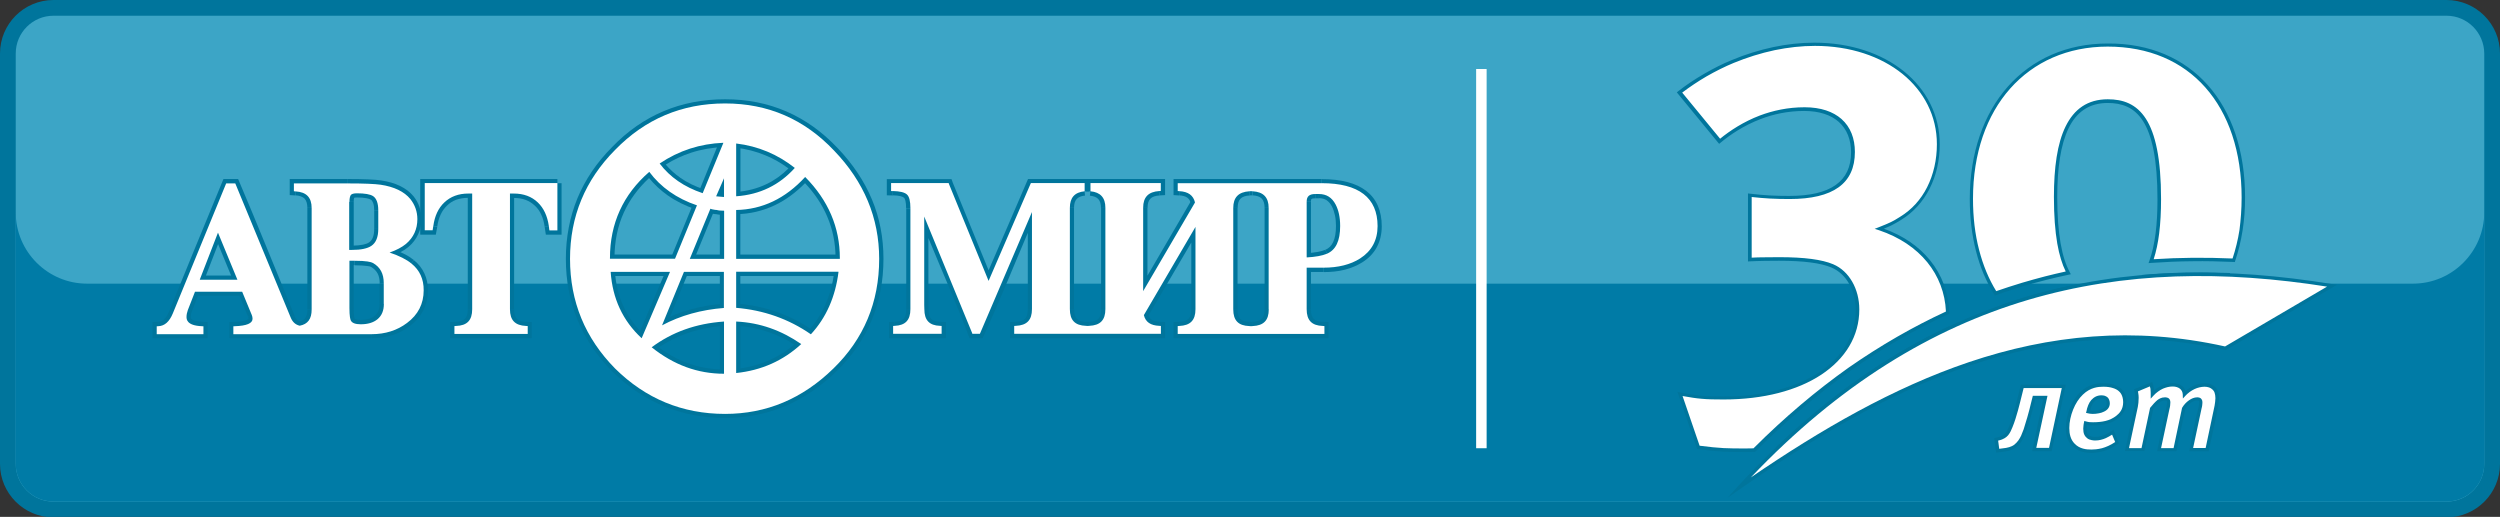 <?xml version="1.0" encoding="utf-8"?>
<!-- Generator: Adobe Illustrator 24.0.2, SVG Export Plug-In . SVG Version: 6.00 Build 0)  -->
<svg version="1.1" id="Слой_1" xmlns="http://www.w3.org/2000/svg" xmlns:xlink="http://www.w3.org/1999/xlink" x="0px" y="0px"
	 viewBox="0 0 209.77 43.37" style="enable-background:new 0 0 209.77 43.37;" xml:space="preserve">
<rect x="0" y="0" width="209.77" height="43.37" fill="#333333" stroke="none"/>
<style type="text/css">
	.st0{fill-rule:evenodd;clip-rule:evenodd;fill:#00759C;}
	.st1{fill-rule:evenodd;clip-rule:evenodd;fill:#3CA5C6;}
	.st2{fill-rule:evenodd;clip-rule:evenodd;fill:#007BA6;}
	.st3{fill-rule:evenodd;clip-rule:evenodd;fill:#FFFFFF;}
</style>
<g>
	<path class="st0" d="M205.28,0H4.49C2.01,0,0,2.01,0,4.49v34.43c0,2.48,2.01,4.49,4.49,4.49h200.79c2.48,0,4.49-2.01,4.49-4.49
		V4.49C209.77,2.01,207.75,0,205.28,0z"/>
	<path class="st1" d="M205.28,1.32H4.49c-1.75,0-3.17,1.42-3.17,3.17v34.43c0,1.75,1.42,3.17,3.17,3.17h200.79
		c1.75,0,3.17-1.42,3.17-3.17V4.49C208.44,2.74,207.03,1.32,205.28,1.32z"/>
	<path class="st2" d="M202.47,23.8l-73.93,0h-22.38H83.78l-76.48,0c-3.29,0-5.98-2.68-5.98-5.98l0,21.09c0,1.75,1.42,3.17,3.17,3.17
		l200.79,0c1.75,0,3.17-1.42,3.17-3.17V17.82C208.44,21.12,205.76,23.8,202.47,23.8z"/>
	<polygon class="st0" points="110.9,15.73 99.17,15.73 99.17,16.04 98.96,16.04 98.93,16.4 98.47,16.37 98.47,15.02 110.9,15.02 	
		"/>
	<path class="st0" d="M98.98,15.69c0.44,0.02,0.8,0.13,1.07,0.33c0.29,0.21,0.48,0.51,0.56,0.89l-0.69,0.16
		c-0.05-0.21-0.14-0.37-0.29-0.48c-0.16-0.12-0.39-0.18-0.69-0.2L98.98,15.69z"/>
	<polygon class="st0" points="100.57,17.17 95.57,25.75 95.57,17.44 96.28,17.44 96.28,23.13 99.96,16.82 	"/>
	<path class="st0" d="M95.57,17.44c0-0.54,0.14-0.96,0.44-1.26c0.29-0.3,0.7-0.46,1.25-0.49l0.04,0.71
		c-0.36,0.02-0.62,0.11-0.78,0.28c-0.16,0.16-0.23,0.42-0.23,0.77H95.57z"/>
	<polygon class="st0" points="97.43,16.39 97.3,16.4 97.27,16.04 97.05,16.04 97.05,15.73 91.85,15.73 91.85,16.06 91.14,16.06 
		91.14,15.02 97.76,15.02 97.76,16.37 	"/>
	<path class="st0" d="M91.53,15.71c0.51,0.05,0.89,0.22,1.16,0.52c0.27,0.3,0.4,0.7,0.4,1.22h-0.71c0-0.33-0.07-0.58-0.22-0.74
		c-0.14-0.16-0.38-0.26-0.71-0.29L91.53,15.71z"/>
	<rect x="92.39" y="17.44" class="st0" width="0.71" height="8.51"/>
	<path class="st0" d="M93.1,25.96c0,0.55-0.14,0.98-0.43,1.28c-0.29,0.3-0.71,0.45-1.26,0.47L91.39,27c0.36-0.01,0.62-0.1,0.78-0.26
		c0.15-0.16,0.23-0.42,0.23-0.79H93.1z"/>
	<path class="st0" d="M91.41,27.71c-0.11,0-0.19,0-0.31,0L91.13,27l0.13,0.01L91.38,27L91.41,27.71z"/>
	<path class="st0" d="M91.11,27.71c-0.56-0.02-0.97-0.17-1.26-0.47c-0.29-0.3-0.43-0.72-0.43-1.28h0.71c0,0.37,0.07,0.63,0.23,0.79
		c0.16,0.16,0.41,0.25,0.78,0.26L91.11,27.71z"/>
	<rect x="89.41" y="17.44" class="st0" width="0.71" height="8.51"/>
	<path class="st0" d="M89.41,17.44c0-0.51,0.13-0.92,0.4-1.21c0.27-0.3,0.65-0.47,1.16-0.52l0.07,0.7c-0.32,0.03-0.56,0.13-0.7,0.29
		c-0.15,0.16-0.22,0.41-0.22,0.74H89.41z"/>
	<path class="st0" d="M90.65,16.06v-0.33h-3.92l-3.79,8.77l-3.58-8.77h-4.24v0.31h-0.21L74.9,16.4l-0.49-0.01v-1.36h5.43l0.11,0.31
		l3,7.34c1.1-2.55,2.22-5.1,3.31-7.66h5.1v1.04H90.65z"/>
	<path class="st0" d="M74.91,15.69c0.32,0.01,0.6,0.04,0.82,0.09c0.26,0.06,0.46,0.16,0.6,0.29c0.15,0.14,0.26,0.34,0.32,0.59
		c0.06,0.22,0.09,0.49,0.09,0.81h-0.71c0-0.26-0.02-0.47-0.06-0.63c-0.03-0.12-0.07-0.21-0.12-0.25c-0.05-0.05-0.15-0.09-0.29-0.13
		c-0.17-0.04-0.4-0.07-0.67-0.07L74.91,15.69z"/>
	<rect x="76.04" y="17.48" class="st0" width="0.71" height="8.48"/>
	<path class="st0" d="M76.75,25.96c0,0.55-0.14,0.97-0.42,1.27c-0.28,0.3-0.69,0.46-1.24,0.48L75.07,27c0.35-0.01,0.6-0.1,0.75-0.25
		c0.15-0.16,0.22-0.42,0.22-0.79H76.75z"/>
	<polygon class="st0" points="74.93,27.01 75.06,27 75.08,27.36 75.3,27.36 75.3,27.67 78.66,27.67 78.66,27.36 78.87,27.36 
		78.89,27 79.37,27.02 79.37,28.38 74.59,28.38 74.59,27.02 	"/>
	<path class="st0" d="M78.86,27.71c-0.54-0.02-0.95-0.17-1.24-0.48c-0.28-0.3-0.42-0.72-0.42-1.27h0.71c0,0.37,0.07,0.63,0.22,0.79
		c0.15,0.16,0.4,0.24,0.75,0.25L78.86,27.71z"/>
	<path class="st0" d="M77.21,25.96c-0.06-2.58-0.01-5.2-0.01-7.78l0.68-0.13l3.96,9.62h0.16l4.27-10l0.68,0.14v8.15h-0.71v-6.42
		c-1.25,2.93-2.46,5.96-3.79,8.84h-1.1c-1.04-2.79-2.31-5.63-3.45-8.4v5.62l0.01,0.36L77.21,25.96z"/>
	<path class="st0" d="M86.94,25.96c0,0.55-0.14,0.98-0.43,1.28c-0.29,0.3-0.71,0.45-1.26,0.47L85.23,27
		c0.36-0.01,0.62-0.1,0.78-0.26c0.15-0.16,0.23-0.42,0.23-0.79H86.94z"/>
	<polygon class="st0" points="85.09,27.01 85.23,27 85.24,27.36 85.45,27.36 85.45,27.67 97.05,27.67 97.05,27.36 97.27,27.36 
		97.29,27 97.76,27.02 97.76,28.38 84.75,28.38 84.75,27.02 	"/>
	<path class="st0" d="M97.26,27.71c-0.43-0.02-0.78-0.12-1.05-0.31c-0.29-0.2-0.48-0.49-0.57-0.87l0.69-0.17
		c0.05,0.2,0.15,0.36,0.29,0.46c0.16,0.11,0.38,0.17,0.68,0.18L97.26,27.71z"/>
	<polygon class="st0" points="95.67,26.27 100.66,17.74 100.66,25.96 99.96,25.96 99.96,20.35 96.28,26.63 	"/>
	<path class="st0" d="M100.66,25.96c0,0.56-0.14,0.98-0.43,1.28c-0.29,0.3-0.71,0.45-1.26,0.47L98.95,27
		c0.36-0.01,0.62-0.1,0.78-0.26c0.15-0.16,0.23-0.42,0.23-0.79H100.66z"/>
	<polygon class="st0" points="98.81,27.01 98.95,27 98.96,27.36 99.17,27.36 99.17,27.67 110.77,27.67 110.77,27.36 110.99,27.36 
		111,27 111.48,27.02 111.48,28.38 98.47,28.38 98.47,27.02 	"/>
	<path class="st0" d="M110.98,27.71c-0.56-0.02-0.97-0.17-1.26-0.47c-0.29-0.3-0.43-0.72-0.43-1.28H110c0,0.37,0.07,0.63,0.23,0.79
		c0.15,0.16,0.41,0.24,0.78,0.26L110.98,27.71z"/>
	<polygon class="st0" points="109.29,25.96 109.29,22.12 111.06,22.12 111.06,22.82 110,22.82 110,25.96 	"/>
	<path class="st0" d="M111.06,22.12c0.59,0,1.12-0.06,1.61-0.18c0.48-0.12,0.9-0.3,1.26-0.53c0.44-0.28,0.76-0.62,0.98-1.02
		c0.22-0.4,0.33-0.87,0.33-1.4c0-1.08-0.35-1.89-1.04-2.42c-0.72-0.55-1.82-0.83-3.29-0.83v-0.71c1.63,0,2.87,0.33,3.72,0.98
		c0.87,0.67,1.31,1.67,1.31,2.98c0,0.65-0.14,1.23-0.41,1.74c-0.27,0.51-0.68,0.94-1.22,1.28c-0.43,0.27-0.93,0.48-1.47,0.62
		c-0.54,0.14-1.14,0.2-1.78,0.2V22.12z"/>
	<path class="st0" d="M106.82,25.96c0,0.56-0.14,0.98-0.43,1.28c-0.29,0.3-0.71,0.45-1.26,0.47L105.1,27
		c0.36-0.01,0.62-0.1,0.78-0.26c0.16-0.16,0.23-0.42,0.23-0.79H106.82z"/>
	<path class="st0" d="M105.13,27.71c-0.11,0-0.19,0-0.31,0l0.03-0.71l0.13,0.01L105.1,27L105.13,27.71z"/>
	<path class="st0" d="M104.82,27.71c-0.56-0.02-0.97-0.17-1.26-0.47c-0.29-0.3-0.43-0.72-0.43-1.28h0.71c0,0.37,0.08,0.63,0.23,0.79
		c0.16,0.16,0.41,0.25,0.78,0.26L104.82,27.71z"/>
	<rect x="103.13" y="17.44" class="st0" width="0.71" height="8.51"/>
	<path class="st0" d="M103.13,17.44c0-0.54,0.14-0.96,0.44-1.26c0.29-0.3,0.71-0.46,1.25-0.49l0.04,0.71
		c-0.36,0.02-0.62,0.11-0.78,0.28c-0.16,0.16-0.23,0.42-0.23,0.77H103.13z"/>
	<path class="st0" d="M104.81,15.69c0.13-0.01,0.19-0.01,0.32,0l-0.05,0.71l-0.11-0.01l-0.11,0.01L104.81,15.69z"/>
	<path class="st0" d="M105.13,15.69c0.55,0.03,0.96,0.19,1.25,0.49c0.29,0.3,0.44,0.72,0.44,1.26h-0.71c0-0.35-0.08-0.6-0.23-0.77
		c-0.16-0.17-0.42-0.26-0.78-0.28L105.13,15.69z"/>
	<rect x="106.11" y="17.44" class="st0" width="0.71" height="8.51"/>
	<path class="st0" d="M111.48,21.61c-0.23,0.09-0.49,0.17-0.8,0.23c-0.3,0.05-0.64,0.09-1.02,0.11l-0.03-0.71
		c0.35-0.02,0.66-0.05,0.93-0.1c0.26-0.05,0.48-0.11,0.65-0.18L111.48,21.61z"/>
	<rect x="109.29" y="16.92" class="st0" width="0.71" height="4.68"/>
	<path class="st0" d="M109.29,16.92c0-0.32,0.09-0.57,0.29-0.75c0.19-0.17,0.44-0.24,0.78-0.24v0.71c-0.16,0-0.27,0.02-0.31,0.06
		c-0.04,0.03-0.05,0.1-0.05,0.22H109.29z"/>
	<rect x="110.36" y="15.93" class="st0" width="0.31" height="0.71"/>
	<path class="st0" d="M110.67,15.93c0.38,0,0.71,0.09,1.01,0.27c0.29,0.18,0.52,0.45,0.71,0.8c0.14,0.27,0.25,0.57,0.32,0.9
		c0.07,0.33,0.1,0.68,0.1,1.06c0,0.68-0.1,1.23-0.31,1.66c-0.22,0.47-0.56,0.79-1.02,0.99l-0.27-0.65c0.29-0.12,0.5-0.33,0.65-0.64
		c0.16-0.34,0.24-0.79,0.24-1.36c0-0.33-0.03-0.64-0.09-0.91c-0.06-0.27-0.14-0.51-0.25-0.73c-0.13-0.24-0.28-0.41-0.46-0.53
		c-0.17-0.11-0.38-0.16-0.63-0.16V15.93z"/>
	<path class="st0" d="M60.84,9.03c-1.77,0-3.4,0.32-4.89,0.95c-1.5,0.63-2.86,1.58-4.09,2.84l0,0c-1.22,1.24-2.15,2.59-2.76,4.08
		c-0.61,1.48-0.92,3.08-0.92,4.81c0,1.74,0.31,3.36,0.92,4.84c0.61,1.49,1.53,2.86,2.76,4.1c1.25,1.23,2.62,2.16,4.12,2.78
		c1.49,0.62,3.12,0.92,4.87,0.92c1.69,0,3.27-0.31,4.74-0.93c1.47-0.62,2.84-1.54,4.11-2.78c1.24-1.2,2.17-2.55,2.8-4.05
		c0.62-1.49,0.93-3.12,0.93-4.9c0-1.68-0.31-3.25-0.92-4.71c-0.62-1.48-1.54-2.85-2.76-4.13c-1.21-1.28-2.56-2.24-4.04-2.88
		C64.22,9.36,62.61,9.03,60.84,9.03L60.84,9.03z M55.68,9.33c1.58-0.67,3.31-1,5.16-1c1.86,0,3.57,0.34,5.14,1.02
		c1.57,0.68,2.99,1.69,4.27,3.04c1.29,1.34,2.26,2.79,2.91,4.34c0.65,1.55,0.97,3.22,0.97,4.98c0,1.87-0.33,3.6-0.99,5.17
		c-0.66,1.58-1.65,3.01-2.96,4.28c-1.33,1.3-2.77,2.27-4.33,2.93c-1.56,0.65-3.23,0.98-5.01,0.98c-1.84,0-3.55-0.33-5.13-0.98
		c-1.58-0.65-3.03-1.63-4.35-2.93l0,0c-1.29-1.31-2.26-2.75-2.91-4.33c-0.65-1.57-0.97-3.28-0.97-5.11c0-1.82,0.33-3.52,0.97-5.08
		c0.65-1.57,1.62-3,2.91-4.3C52.65,11,54.09,10,55.68,9.33z"/>
	<polygon class="st0" points="61.02,12.12 59.29,16.35 58.64,16.08 60.37,11.85 	"/>
	<path class="st0" d="M58.85,16.55c-0.81-0.27-1.52-0.62-2.15-1.06c-0.63-0.44-1.18-0.96-1.63-1.56l-0.23-0.3l0.31-0.21
		c0.84-0.56,1.72-0.99,2.64-1.29c0.92-0.3,1.88-0.47,2.89-0.5l0.02,0.71c-0.94,0.04-1.84,0.19-2.7,0.47c-0.74,0.24-1.45,0.57-2.14,1
		c0.36,0.42,0.77,0.79,1.23,1.11c0.57,0.4,1.23,0.72,1.97,0.97L58.85,16.55z"/>
	<path class="st0" d="M50.83,21.66c0-1.51,0.29-2.89,0.86-4.15c0.57-1.25,1.43-2.38,2.57-3.36l0.29-0.25l0.23,0.31
		c0.45,0.61,1,1.15,1.64,1.6c0.64,0.45,1.37,0.82,2.19,1.09l-0.22,0.67c-0.88-0.3-1.68-0.69-2.37-1.18
		c-0.59-0.42-1.11-0.9-1.56-1.45c-0.92,0.86-1.63,1.82-2.11,2.88c-0.53,1.16-0.79,2.44-0.79,3.85H50.83z"/>
	<polygon class="st0" points="58.81,17.37 56.88,22.07 50.83,22.07 50.83,21.66 51.18,21.66 51.18,21.36 56.41,21.36 58.16,17.1 	
		"/>
	<polygon class="st0" points="51.24,22.46 56.75,22.46 54.16,28.52 53.51,28.24 55.68,23.16 51.24,23.16 	"/>
	<path class="st0" d="M53.6,28.64c-0.82-0.77-1.46-1.64-1.92-2.61c-0.45-0.97-0.72-2.04-0.79-3.2l0.71-0.04
		c0.07,1.07,0.31,2.06,0.73,2.95c0.41,0.89,1,1.68,1.76,2.39L53.6,28.64z"/>
	<path class="st0" d="M60.75,31.71c-1.15,0-2.24-0.19-3.29-0.58c-1.04-0.38-2.04-0.96-3-1.72l-0.36-0.28l0.37-0.27
		c0.88-0.66,1.84-1.18,2.89-1.55c1.04-0.37,2.16-0.6,3.37-0.68l0.05,0.71c-1.14,0.08-2.2,0.3-3.18,0.64
		c-0.83,0.3-1.6,0.69-2.32,1.17c0.78,0.57,1.59,1.02,2.43,1.32c0.97,0.35,1.98,0.53,3.05,0.53V31.71z"/>
	<rect x="60.4" y="26.98" class="st0" width="0.71" height="4.38"/>
	<path class="st0" d="M60.78,26.19c-0.94,0.07-1.82,0.23-2.67,0.46c-0.84,0.24-1.64,0.55-2.39,0.96l-0.34-0.62
		c0.8-0.43,1.64-0.77,2.53-1.02c0.89-0.25,1.83-0.41,2.81-0.49L60.78,26.19z"/>
	<polygon class="st0" points="55.23,27.16 57.16,22.46 61.11,22.46 61.11,25.84 60.4,25.84 60.4,23.16 57.63,23.16 55.88,27.43 	"/>
	<polygon class="st0" points="60.75,22.07 57.35,22.07 59.29,17.37 59.94,17.64 58.41,21.36 60.75,21.36 	"/>
	<path class="st0" d="M59.77,17.19l0.06,0.02c0.07,0.02,0.14,0.03,0.21,0.04l0.11,0.01l0.11,0.02c0.03,0.01,0.09,0.02,0.16,0.03
		c0.08,0.01,0.19,0.01,0.33,0.01v0.71c-0.15,0-0.28-0.01-0.4-0.02c-0.1-0.01-0.19-0.02-0.26-0.04l-0.13-0.01
		c-0.07-0.01-0.13-0.02-0.19-0.03l-0.14-0.04c-0.06-0.02-0.11-0.04-0.17-0.07L59.77,17.19z"/>
	<rect x="60.4" y="17.68" class="st0" width="0.71" height="4.04"/>
	<path class="st0" d="M60.73,16.88c-0.22-0.02-0.49-0.02-0.71-0.06l0.03-0.7l0,0l0.03,0.34l0.02-0.12l0.02-0.21l0.64,0.05
		L60.73,16.88z"/>
	<polygon class="st0" points="59.77,16.33 60.43,14.82 61.11,14.96 61.11,16.53 60.45,16.53 60.41,16.61 	"/>
	<path class="st0" d="M61.81,11.69c0.95,0.11,1.86,0.35,2.71,0.7c0.85,0.35,1.65,0.83,2.39,1.42l0.29,0.23l-0.25,0.28
		c-0.68,0.76-1.45,1.34-2.31,1.76c-0.86,0.42-1.81,0.66-2.85,0.74l-0.05-0.71c0.95-0.07,1.81-0.29,2.59-0.67
		c0.67-0.32,1.28-0.76,1.83-1.31c-0.6-0.44-1.24-0.81-1.92-1.09c-0.79-0.33-1.63-0.55-2.52-0.65L61.81,11.69z"/>
	<rect x="61.42" y="12.04" class="st0" width="0.71" height="4.43"/>
	<rect x="61.42" y="26.98" class="st0" width="0.71" height="4.32"/>
	<path class="st0" d="M61.78,26.63c1.03,0.05,2.01,0.24,2.95,0.57c0.94,0.33,1.83,0.79,2.69,1.38l0.36,0.25l-0.32,0.3
		c-0.78,0.73-1.65,1.3-2.59,1.72c-0.94,0.42-1.97,0.69-3.07,0.81l-0.07-0.7c1.02-0.11,1.97-0.36,2.85-0.75
		c0.74-0.33,1.43-0.76,2.06-1.3c-0.69-0.44-1.4-0.79-2.14-1.04c-0.88-0.31-1.79-0.48-2.75-0.53L61.78,26.63z"/>
	<path class="st0" d="M67.84,28.34c-0.9-0.63-1.86-1.12-2.88-1.48c-1.02-0.36-2.09-0.59-3.22-0.68l0.06-0.71
		c1.18,0.09,2.32,0.33,3.4,0.71c1.07,0.38,2.09,0.9,3.04,1.56L67.84,28.34z"/>
	<polygon class="st0" points="61.42,25.84 61.42,22.46 70.36,22.46 70.36,23.16 62.12,23.16 62.12,25.84 	"/>
	<path class="st0" d="M70.71,22.85c-0.13,1.08-0.4,2.07-0.8,2.98c-0.4,0.91-0.94,1.73-1.61,2.46l-0.52-0.48
		c0.62-0.67,1.11-1.43,1.48-2.26c0.37-0.84,0.62-1.77,0.75-2.78L70.71,22.85z"/>
	<polygon class="st0" points="70.47,22.07 61.42,22.07 61.42,17.62 62.12,17.62 62.12,21.36 70.47,21.36 	"/>
	<path class="st0" d="M61.76,17.26c1.05-0.02,2.03-0.25,2.95-0.68c0.92-0.44,1.78-1.1,2.58-1.97l0.25-0.27l0.26,0.26
		c1,1.01,1.75,2.11,2.26,3.29c0.5,1.18,0.76,2.44,0.76,3.78h-0.71c0-1.24-0.23-2.41-0.7-3.5c-0.42-0.99-1.04-1.93-1.86-2.8
		c-0.79,0.8-1.63,1.42-2.54,1.85c-1.01,0.48-2.1,0.74-3.24,0.75L61.76,17.26z"/>
	<rect x="70.12" y="21.66" class="st0" width="0.71" height="0.05"/>
	<polygon class="st0" points="47.12,15.37 47.12,19.69 45.8,19.69 45.7,19.02 46.4,18.92 46.41,18.98 46.41,18.98 46.41,15.37 	"/>
	<path class="st0" d="M45.7,19.02c-0.05-0.38-0.15-0.73-0.29-1.02c-0.13-0.29-0.31-0.54-0.53-0.74c-0.23-0.22-0.49-0.38-0.78-0.49
		c-0.29-0.11-0.63-0.16-1-0.16V15.9c0.45,0,0.86,0.07,1.24,0.21c0.38,0.14,0.72,0.36,1.02,0.64c0.28,0.27,0.51,0.59,0.68,0.96
		c0.17,0.36,0.29,0.77,0.35,1.22L45.7,19.02z"/>
	<polygon class="st0" points="42.78,15.9 43.11,15.9 43.11,16.25 43.14,16.25 43.14,25.96 42.43,25.96 42.43,15.9 	"/>
	<path class="st0" d="M43.14,25.96c0,0.37,0.07,0.63,0.23,0.79c0.15,0.16,0.41,0.24,0.78,0.26l-0.02,0.71
		c-0.56-0.02-0.97-0.17-1.26-0.47c-0.29-0.3-0.43-0.72-0.43-1.28H43.14z"/>
	<polygon class="st0" points="44.14,27 44.62,27.02 44.62,28.38 37.76,28.38 37.76,27.02 38.24,27 38.26,27.36 38.47,27.36 
		38.47,27.67 43.91,27.67 43.91,27.36 44.13,27.36 	"/>
	<path class="st0" d="M38.24,27c0.36-0.01,0.62-0.1,0.78-0.26c0.16-0.16,0.23-0.42,0.23-0.79h0.71c0,0.56-0.14,0.98-0.43,1.28
		c-0.29,0.3-0.71,0.45-1.26,0.47L38.24,27z"/>
	<polygon class="st0" points="39.25,25.96 39.25,16.25 39.28,16.25 39.28,15.9 39.96,15.9 39.96,25.96 	"/>
	<path class="st0" d="M39.28,16.6c-0.37,0-0.7,0.06-1,0.16c-0.29,0.11-0.55,0.27-0.77,0.49c-0.22,0.21-0.4,0.46-0.53,0.74
		c-0.14,0.3-0.24,0.64-0.29,1.02l-0.7-0.09c0.06-0.45,0.18-0.86,0.35-1.22c0.17-0.37,0.4-0.69,0.68-0.96
		c0.29-0.28,0.63-0.49,1.02-0.64c0.38-0.14,0.79-0.21,1.24-0.21V16.6z"/>
	<polygon class="st0" points="36.69,19.03 36.57,19.69 35.26,19.69 35.26,15.02 46.77,15.02 46.77,15.73 35.96,15.73 35.96,18.98 
		35.98,18.98 35.99,18.9 	"/>
	<path class="st0" d="M34.29,22.38c-0.18-0.15-0.42-0.3-0.7-0.44c-0.29-0.15-0.63-0.29-1.03-0.42l-0.96-0.33l0.96-0.34
		c0.27-0.1,0.52-0.2,0.73-0.31c0.21-0.11,0.38-0.23,0.53-0.35c0.28-0.23,0.49-0.5,0.63-0.8c0.14-0.3,0.21-0.64,0.21-1.01
		c0-0.28-0.04-0.54-0.13-0.78c-0.08-0.24-0.21-0.47-0.38-0.68c-0.23-0.27-0.53-0.5-0.9-0.68c-0.38-0.18-0.84-0.32-1.38-0.4
		c-0.24-0.04-0.57-0.06-1.01-0.08c-0.44-0.02-1-0.03-1.69-0.03v-0.71c0.66,0,1.24,0.01,1.72,0.03c0.48,0.02,0.84,0.05,1.09,0.09
		c0.6,0.09,1.13,0.24,1.58,0.46c0.46,0.22,0.84,0.51,1.13,0.86l0,0c0.22,0.27,0.39,0.57,0.5,0.89c0.11,0.32,0.17,0.66,0.17,1.02
		c0,0.47-0.09,0.91-0.28,1.3c-0.18,0.39-0.45,0.75-0.81,1.05c-0.19,0.16-0.4,0.3-0.66,0.43l-0.01,0.01l0.3,0.14
		c0.33,0.16,0.6,0.34,0.83,0.52L34.29,22.38z"/>
	<polygon class="st0" points="29.18,15.73 25.02,15.73 25.02,16.04 24.8,16.04 24.77,16.4 24.31,16.37 24.31,15.02 29.18,15.02 	"/>
	<path class="st0" d="M24.82,15.69c0.55,0.03,0.96,0.2,1.25,0.49c0.29,0.3,0.43,0.72,0.43,1.26h-0.71c0-0.35-0.08-0.6-0.23-0.77
		c-0.16-0.16-0.42-0.26-0.78-0.28L24.82,15.69z"/>
	<rect x="25.79" y="17.44" class="st0" width="0.71" height="8.51"/>
	<path class="st0" d="M26.5,25.96c0,0.47-0.1,0.85-0.31,1.14c-0.22,0.3-0.55,0.49-0.98,0.57l-0.15,0c-0.23-0.06-0.43-0.16-0.61-0.31
		c-0.17-0.15-0.3-0.34-0.4-0.59l0.65-0.27c0.06,0.14,0.13,0.25,0.22,0.33c0.06,0.06,0.14,0.1,0.23,0.13
		c0.21-0.05,0.36-0.14,0.46-0.27c0.12-0.16,0.18-0.4,0.18-0.72H26.5z"/>
	<path class="st0" d="M24.06,26.76l-4.55-11.03h-0.29l-4.39,10.69l-0.65-0.27c1.52-3.71,3.03-7.42,4.57-11.13h1.23
		c1.62,3.79,3.16,7.65,4.74,11.47L24.06,26.76z"/>
	<path class="st0" d="M14.83,26.42c-0.17,0.4-0.37,0.71-0.61,0.92c-0.26,0.23-0.57,0.35-0.92,0.36L13.28,27
		c0.18-0.01,0.33-0.07,0.47-0.19c0.16-0.14,0.3-0.36,0.43-0.66L14.83,26.42z"/>
	<polygon class="st0" points="13.13,27.01 13.28,27 13.29,27.36 13.5,27.36 13.5,27.67 16.72,27.67 16.72,27.36 16.93,27.36 
		16.95,27 17.42,27.02 17.42,28.38 12.79,28.38 12.79,27.02 	"/>
	<path class="st0" d="M16.92,27.71c-0.75-0.03-1.15-0.23-1.36-0.45c-0.26-0.27-0.26-0.55-0.26-0.68c0-0.11,0.01-0.23,0.04-0.35
		c0.02-0.12,0.06-0.23,0.1-0.35l0.66,0.26c-0.03,0.08-0.05,0.15-0.07,0.22c-0.01,0.07-0.02,0.14-0.02,0.21c0,0.04,0,0.13,0.06,0.19
		c0.11,0.11,0.35,0.21,0.88,0.23L16.92,27.71z"/>
	<polygon class="st0" points="15.44,25.88 16.13,24.12 20.56,24.12 21.47,26.29 20.81,26.56 20.09,24.82 16.61,24.82 16.1,26.14 	
		"/>
	<path class="st0" d="M21.47,26.29c0.03,0.07,0.05,0.14,0.07,0.22c0.02,0.08,0.02,0.15,0.02,0.23c0,0.35-0.2,0.6-0.59,0.77
		c-0.28,0.12-0.7,0.19-1.23,0.2L19.72,27c0.44-0.01,0.77-0.06,0.98-0.15c0.1-0.04,0.15-0.08,0.15-0.11c0-0.03,0-0.06-0.01-0.09
		c-0.01-0.03-0.01-0.05-0.03-0.08L21.47,26.29z"/>
	<polygon class="st0" points="19.58,27.01 19.72,27 19.73,27.36 19.95,27.36 19.95,27.67 31.19,27.67 31.19,28.38 19.24,28.38 
		19.24,27.02 	"/>
	<path class="st0" d="M31.19,27.67c0.54,0,1.04-0.07,1.5-0.22c0.46-0.14,0.88-0.36,1.26-0.65l0,0c0.42-0.31,0.73-0.67,0.94-1.08
		c0.21-0.41,0.31-0.87,0.31-1.37c0-0.41-0.08-0.78-0.23-1.11c-0.15-0.32-0.38-0.61-0.68-0.86l0.44-0.55
		c0.39,0.31,0.68,0.68,0.88,1.11c0.2,0.42,0.3,0.89,0.3,1.41c0,0.62-0.13,1.19-0.39,1.7c-0.26,0.5-0.64,0.95-1.15,1.32
		c-0.44,0.34-0.94,0.59-1.47,0.76c-0.53,0.17-1.11,0.25-1.72,0.25V27.67z"/>
	<path class="st0" d="M16.43,23.34l1.85-4.77l2.17,5.25h-4.2L16.43,23.34L16.43,23.34z M18.3,20.48l-1.02,2.64h2.11L18.3,20.48z"/>
	<path class="st0" d="M28.97,16.94c0-0.21,0.02-0.37,0.05-0.49c0.04-0.15,0.09-0.25,0.14-0.31l0,0c0.08-0.11,0.21-0.18,0.37-0.23
		c0.12-0.03,0.26-0.05,0.42-0.05c0.35,0,0.65,0.02,0.9,0.07c0.27,0.05,0.5,0.13,0.66,0.24l0,0c0.21,0.14,0.36,0.35,0.46,0.62
		c0.09,0.24,0.13,0.53,0.13,0.87H31.4c0-0.26-0.03-0.47-0.09-0.63c-0.05-0.13-0.11-0.22-0.18-0.27c-0.08-0.05-0.21-0.1-0.39-0.13
		c-0.21-0.04-0.47-0.06-0.78-0.06c-0.1,0-0.18,0.01-0.23,0.02c0,0,0,0,0-0.01l-0.02,0.05c-0.02,0.06-0.03,0.16-0.03,0.31H28.97
		L28.97,16.94z M29.73,16.57L29.73,16.57C29.73,16.58,29.73,16.57,29.73,16.57z"/>
	<rect x="31.4" y="17.65" class="st0" width="0.71" height="1.56"/>
	<path class="st0" d="M32.11,19.21c0,0.39-0.06,0.72-0.17,1c-0.12,0.3-0.31,0.54-0.56,0.71c-0.2,0.14-0.46,0.24-0.78,0.31
		c-0.3,0.06-0.64,0.09-1.04,0.09v-0.71c0.35,0,0.65-0.03,0.9-0.08c0.22-0.05,0.4-0.11,0.52-0.2l0,0c0.13-0.09,0.23-0.22,0.3-0.39
		c0.08-0.19,0.12-0.44,0.12-0.74H32.11z"/>
	<polygon class="st0" points="29.56,21.32 28.97,21.32 28.97,16.94 29.68,16.94 29.68,20.97 29.56,20.97 	"/>
	<path class="st0" d="M32.56,25.5c0,0.33-0.05,0.62-0.16,0.88c-0.11,0.27-0.28,0.5-0.51,0.68c-0.21,0.17-0.45,0.3-0.73,0.38
		c-0.27,0.08-0.57,0.12-0.89,0.12c-0.26,0-0.48-0.03-0.66-0.1c-0.22-0.08-0.38-0.21-0.48-0.39c-0.04-0.08-0.09-0.21-0.12-0.43
		c-0.02-0.18-0.04-0.44-0.04-0.8h0.71c0,0.34,0.01,0.56,0.03,0.71c0.02,0.11,0.03,0.16,0.04,0.18l0,0c0.01,0.02,0.04,0.04,0.1,0.06
		c0.1,0.04,0.24,0.05,0.42,0.05c0.26,0,0.49-0.03,0.69-0.09c0.19-0.06,0.35-0.14,0.48-0.25c0.14-0.11,0.24-0.25,0.3-0.41
		c0.07-0.17,0.11-0.37,0.11-0.61H32.56z"/>
	<polygon class="st0" points="28.97,25.85 28.97,21.54 29.76,21.54 29.76,22.25 29.68,22.25 29.68,25.85 	"/>
	<path class="st0" d="M29.76,21.54c0.52,0,0.89,0.03,1.15,0.07c0.29,0.04,0.47,0.11,0.58,0.18c0.36,0.21,0.63,0.48,0.81,0.82
		c0.18,0.33,0.27,0.72,0.27,1.17h-0.71c0-0.34-0.06-0.62-0.18-0.84c-0.12-0.22-0.3-0.4-0.54-0.54l0,0
		c-0.04-0.03-0.13-0.06-0.32-0.08c-0.23-0.03-0.56-0.06-1.04-0.06V21.54z"/>
	<rect x="31.85" y="23.78" class="st0" width="0.71" height="1.72"/>
	<polygon class="st3" points="124.74,37.61 124.74,37.61 123.86,37.61 123.86,5.79 124.74,5.79 	"/>
	<path class="st3" d="M110.9,15.37H98.82v0.66l0.14,0.01c0.74,0.04,1.17,0.35,1.31,0.95l-4.35,7.44v-7c0-0.89,0.44-1.34,1.35-1.4
		l0.13-0.01v-0.66H91.5v0.69c0.83,0.08,1.25,0.53,1.25,1.38v8.51c0,0.92-0.43,1.36-1.35,1.4l-0.14,0.01l-0.14-0.01
		c-0.92-0.03-1.35-0.47-1.35-1.4v-8.51c0-0.85,0.41-1.3,1.24-1.38v-0.69H86.5l-0.04,0.09l-3.51,8.12l-3.32-8.12l-0.03-0.09h-4.83
		v0.67l0.14,0c0.59,0.01,1,0.11,1.19,0.29c0.2,0.18,0.29,0.57,0.29,1.14v8.48c0,0.92-0.42,1.36-1.31,1.4l-0.14,0.01v0.66h4.07v-0.66
		l-0.14-0.01c-0.89-0.03-1.31-0.47-1.31-1.4l-0.01-0.36v-7.41l4.01,9.75l0.03,0.09h0.63l0.04-0.09l4.33-10.13v8.15
		c0,0.92-0.43,1.36-1.35,1.4l-0.14,0.01v0.66h12.31v-0.66l-0.14-0.01c-0.73-0.03-1.15-0.32-1.29-0.9l4.33-7.4v6.91
		c0,0.92-0.43,1.36-1.35,1.4l-0.14,0.01v0.66h12.31v-0.66l-0.14-0.01c-0.92-0.03-1.35-0.47-1.35-1.4v-3.49h1.42
		c1.23,0,2.26-0.26,3.06-0.77c0.97-0.62,1.47-1.53,1.47-2.72C115.59,16.59,114.01,15.37,110.9,15.37L110.9,15.37z M106.46,25.96
		L106.46,25.96c0,0.92-0.43,1.36-1.35,1.4l-0.14,0.01l-0.14-0.01c-0.92-0.03-1.35-0.47-1.35-1.4v-8.51c0-0.89,0.44-1.34,1.35-1.4
		l0.14-0.01l0.13,0.01c0.91,0.05,1.35,0.51,1.35,1.4V25.96L106.46,25.96z M111.34,21.29L111.34,21.29c-0.4,0.17-0.98,0.27-1.7,0.31
		v-4.68c0-0.44,0.22-0.64,0.72-0.64h0.31c0.63,0,1.09,0.29,1.4,0.88c0.25,0.48,0.38,1.08,0.38,1.8
		C112.45,20.21,112.09,20.97,111.34,21.29L111.34,21.29z M60.84,8.68L60.84,8.68c-3.63,0-6.71,1.31-9.23,3.9
		c-2.51,2.53-3.78,5.58-3.78,9.14c0,3.59,1.27,6.65,3.78,9.2c2.56,2.53,5.64,3.81,9.23,3.81c3.47,0,6.49-1.27,9.09-3.81
		c2.54-2.47,3.84-5.54,3.84-9.2c0-3.45-1.28-6.48-3.78-9.08C67.5,10.01,64.46,8.68,60.84,8.68L60.84,8.68z M60.7,11.98L60.7,11.98
		l-1.74,4.23c-1.55-0.52-2.75-1.35-3.61-2.49C56.97,12.63,58.74,12.06,60.7,11.98L60.7,11.98z M51.18,21.66L51.18,21.66
		c0-2.92,1.11-5.34,3.3-7.24c0.96,1.29,2.31,2.24,4,2.81l-1.84,4.48h-5.46V21.66L51.18,21.66z M51.24,22.81L51.24,22.81h4.98
		l-2.38,5.57C52.25,26.91,51.39,25.04,51.24,22.81L51.24,22.81z M60.75,31.36L60.75,31.36c-2.21,0-4.22-0.74-6.07-2.22
		c1.7-1.27,3.72-2,6.07-2.16V31.36L60.75,31.36z M60.75,25.84L60.75,25.84c-1.92,0.15-3.65,0.63-5.2,1.46l1.84-4.49h3.35V25.84
		L60.75,25.84z M60.75,21.72L60.75,21.72h-2.87l1.73-4.21c0.07,0.04,0.15,0.06,0.24,0.07c0.09,0.02,0.2,0.04,0.3,0.04
		c0.11,0.04,0.31,0.06,0.61,0.06V21.72L60.75,21.72z M60.75,16.53L60.75,16.53c-0.48-0.04-0.7-0.06-0.66-0.06l0.66-1.51V16.53
		L60.75,16.53z M61.77,12.04L61.77,12.04c1.84,0.22,3.48,0.91,4.92,2.05c-1.29,1.44-2.93,2.24-4.92,2.38V12.04L61.77,12.04z
		 M61.77,31.3L61.77,31.3v-4.32c1.99,0.09,3.8,0.74,5.46,1.89C65.71,30.27,63.89,31.08,61.77,31.3L61.77,31.3z M68.04,28.05
		L68.04,28.05c-1.86-1.29-3.97-2.03-6.27-2.22v-3.03h8.59C70.1,24.9,69.33,26.65,68.04,28.05L68.04,28.05z M70.47,21.72L70.47,21.72
		h-8.7v-4.1c2.19-0.04,4.13-0.96,5.79-2.77c1.94,1.96,2.91,4.23,2.91,6.81V21.72L70.47,21.72z M46.77,15.37L46.77,15.37v3.96H46.1
		l-0.02-0.13l-0.01-0.09l-0.02-0.15c-0.12-0.84-0.43-1.5-0.92-1.97c-0.52-0.5-1.2-0.75-2.02-0.75h-0.32v9.71
		c0,0.92,0.43,1.36,1.35,1.4l0.14,0.01v0.66h-6.15v-0.66l0.14-0.01c0.92-0.03,1.35-0.47,1.35-1.4v-9.71h-0.32
		c-0.82,0-1.5,0.25-2.02,0.75c-0.5,0.47-0.81,1.14-0.92,1.97l-0.03,0.16l-0.01,0.08l-0.02,0.12h-0.66v-0.15v-3.81H46.77L46.77,15.37
		z M34.52,22.11L34.52,22.11c-0.41-0.34-1.03-0.65-1.83-0.92c0.58-0.2,1.04-0.45,1.37-0.72c0.64-0.54,0.96-1.24,0.96-2.08
		c0-0.63-0.2-1.2-0.59-1.69c-0.52-0.63-1.36-1.03-2.49-1.2c-0.49-0.07-1.41-0.11-2.76-0.11h-4.52v0.66l0.14,0.01
		c0.91,0.05,1.35,0.51,1.35,1.4v8.51c0,0.79-0.32,1.23-1,1.36c-0.35-0.08-0.6-0.3-0.76-0.69l-4.61-11.16l-0.04-0.09h-0.76
		l-0.04,0.09l-4.44,10.82c-0.29,0.7-0.69,1.05-1.21,1.07l-0.14,0.01v0.66h3.92v-0.66l-0.14-0.01c-1.28-0.05-1.28-0.6-1.28-0.78
		c0-0.18,0.04-0.37,0.11-0.57l0.6-1.54h3.96l0.81,1.96c0.04,0.1,0.06,0.2,0.06,0.31c0,0.38-0.5,0.59-1.47,0.62l-0.14,0.01v0.66h11.6
		c1.15,0,2.15-0.32,2.97-0.94c0.93-0.69,1.4-1.61,1.4-2.74C35.56,23.42,35.21,22.66,34.52,22.11L34.52,22.11z M16.76,23.47
		L16.76,23.47l1.53-3.95l1.63,3.95H16.76L16.76,23.47z M29.32,16.94L29.32,16.94c0-0.36,0.07-0.51,0.12-0.58
		c0.07-0.09,0.25-0.14,0.51-0.14c0.66,0,1.12,0.08,1.36,0.24c0.28,0.19,0.43,0.59,0.43,1.19v1.56c0,0.68-0.19,1.16-0.58,1.42
		c-0.32,0.22-0.87,0.34-1.62,0.34h-0.24V16.94L29.32,16.94z M32.21,25.5L32.21,25.5c0,0.57-0.18,0.99-0.54,1.29
		c-0.34,0.28-0.81,0.42-1.4,0.42c-0.44,0-0.72-0.1-0.83-0.31c-0.05-0.1-0.12-0.36-0.12-1.06v-3.96h0.43c1,0,1.39,0.1,1.55,0.19
		c0.61,0.35,0.9,0.9,0.9,1.69V25.5z"/>
	<path class="st3" d="M163.42,26.23c-0.11-3.24-2.21-5.87-5.71-7.04c0.86-0.34,1.15-0.48,1.78-0.87c2.07-1.25,3.17-3.61,3.17-6.22
		c0-4.82-4.37-8.38-10.38-8.38c-2.31,0-4.66,0.53-6.87,1.45c-1.54,0.63-3.17,1.59-4.47,2.6l3.36,4.1c1.44-1.2,3.89-2.7,7.11-2.7
		c2.79,0,4.09,1.54,4.09,3.61c0,2.55-1.78,3.81-5.33,3.81c-1.11,0-2.16-0.05-3.32-0.19v5.4c0.67-0.05,1.83-0.05,2.45-0.05
		c2.11,0,3.56,0.19,4.47,0.58c1.35,0.58,2.11,2.07,2.11,3.66c0,4.38-4.57,7.42-11.25,7.42c-1.54,0-2.16-0.05-3.65-0.34l1.54,4.48
		c1.83,0.24,2.5,0.24,3.99,0.24c0.23,0,0.47,0,0.7-0.01C152.47,32.52,157.88,28.77,163.42,26.23L163.42,26.23z M150.28,36.56
		c4.27-3.9,8.64-6.82,13.08-8.93c-0.02,0.18-0.05,0.35-0.08,0.52L150.28,36.56L150.28,36.56z M188.24,16.58
		c0-7.76-4.37-12.82-11.39-12.82c-6.78,0-11.44,5.16-11.44,12.91c0,3.13,0.71,5.83,2.03,7.92c0.76-0.27,1.52-0.52,2.29-0.74
		c1.27-0.38,2.54-0.7,3.81-0.97c-0.67-1.24-1.06-3.23-1.06-6.36c0-4.87,1.11-8.05,4.37-8.05c2.45,0,4.33,1.45,4.33,8.24
		c0,2.08-0.2,3.85-0.69,5.2c2.3-0.16,4.61-0.18,6.93-0.08C187.95,20.28,188.24,18.51,188.24,16.58L188.24,16.58z M168.18,25.66
		c2.05-0.71,4.12-1.26,6.2-1.67c0.68,0.59,1.51,0.79,2.42,0.79c1.37,0,2.35-0.56,3.04-1.56c2.35-0.2,4.71-0.24,7.08-0.15
		c-0.17,0.37-0.35,0.72-0.55,1.06l-17.11,2.68C168.88,26.45,168.52,26.07,168.18,25.66z"/>
	<path class="st0" d="M163.28,26.14c-0.07-1.56-0.62-2.97-1.56-4.13c-0.96-1.18-2.33-2.11-4.05-2.69l-0.37-0.12l0.36-0.14
		c0.43-0.17,0.72-0.29,0.97-0.41c0.25-0.12,0.48-0.25,0.79-0.45c0.99-0.6,1.76-1.46,2.28-2.49c0.54-1.07,0.82-2.31,0.82-3.61
		c0-2.37-1.08-4.43-2.89-5.9c-1.82-1.47-4.38-2.35-7.34-2.35c-1.12,0-2.26,0.13-3.38,0.36c-1.17,0.25-2.32,0.61-3.44,1.07
		c-0.75,0.31-1.53,0.7-2.28,1.13c-0.72,0.42-1.42,0.89-2.04,1.36l3.18,3.87c0.82-0.67,1.95-1.42,3.34-1.95
		c1.09-0.41,2.35-0.69,3.75-0.69c1.37,0,2.39,0.37,3.09,0.98c0.77,0.68,1.13,1.65,1.13,2.77c0,2.65-1.83,3.95-5.48,3.95
		c-0.55,0-1.09-0.01-1.65-0.04c-0.5-0.03-1.01-0.07-1.53-0.13v5.09c0.32-0.02,0.71-0.03,1.1-0.03c0.49-0.01,0.91-0.01,1.21-0.01
		c2.13,0,3.59,0.2,4.52,0.59c0.69,0.29,1.23,0.82,1.6,1.46c0.39,0.67,0.6,1.49,0.6,2.33c0,2.25-1.17,4.14-3.19,5.48
		c-2,1.32-4.83,2.08-8.2,2.08c-0.77,0-1.31-0.01-1.86-0.06c-0.48-0.04-0.96-0.12-1.58-0.23l1.43,4.17c0.86,0.11,1.46,0.17,2.02,0.2
		c0.57,0.03,1.11,0.03,1.86,0.03l0.64-0.01c2.62-2.62,5.29-4.86,7.98-6.77C157.81,28.97,160.53,27.41,163.28,26.14L163.28,26.14z
		 M161.94,21.83c1,1.23,1.57,2.74,1.63,4.4l0,0.09l-0.09,0.04c-2.76,1.27-5.49,2.83-8.19,4.74c-2.7,1.91-5.36,4.15-7.99,6.78
		l-0.04,0.04l-0.76,0.01c-0.74,0-1.28,0-1.88-0.03c-0.59-0.03-1.21-0.09-2.13-0.21l-0.09-0.01c-0.54-1.6-1.1-3.2-1.65-4.8l0.24,0.05
		c0.74,0.14,1.27,0.23,1.79,0.28c0.52,0.05,1.06,0.06,1.83,0.06c3.31,0,6.09-0.75,8.04-2.04c1.94-1.28,3.06-3.1,3.06-5.24
		c0-0.79-0.2-1.55-0.56-2.19c-0.34-0.6-0.84-1.08-1.47-1.35c-0.89-0.38-2.32-0.57-4.41-0.57c-0.33,0-0.8,0-1.21,0.01
		c-0.44,0.01-0.9,0.02-1.24,0.04l-0.15,0.01v-5.71l0.16,0.02c0.58,0.07,1.13,0.12,1.67,0.15c0.54,0.03,1.08,0.04,1.63,0.04
		c3.46,0,5.19-1.21,5.19-3.66c0-1.04-0.34-1.94-1.04-2.56c-0.65-0.57-1.61-0.91-2.9-0.91c-1.36,0-2.59,0.27-3.65,0.68
		c-1.42,0.54-2.55,1.31-3.37,1.99l-0.11,0.09l-3.55-4.32l0.11-0.09c0.66-0.52,1.41-1.02,2.19-1.47c0.76-0.44,1.55-0.84,2.31-1.15
		c1.13-0.47,2.31-0.84,3.49-1.09c1.14-0.24,2.3-0.37,3.44-0.37c3.03,0,5.65,0.9,7.52,2.41c1.88,1.52,3,3.66,3,6.12
		c0,1.35-0.29,2.63-0.86,3.74c-0.55,1.07-1.35,1.97-2.38,2.6c-0.31,0.19-0.55,0.33-0.81,0.46c-0.19,0.09-0.39,0.18-0.64,0.28
		C159.72,19.78,161.01,20.69,161.94,21.83L161.94,21.83z M151.77,35.42c1.67-1.44,3.36-2.73,5.06-3.88c2.1-1.42,4.22-2.64,6.35-3.67
		l-0.03,0.2L151.77,35.42L151.77,35.42z M163.36,28.27l-14.43,9.33l1.26-1.15c2.14-1.95,4.31-3.66,6.49-5.15
		c2.19-1.49,4.4-2.75,6.63-3.81l0.23-0.11l-0.03,0.26c-0.02,0.17-0.05,0.35-0.08,0.53l-0.01,0.06L163.36,28.27L163.36,28.27z
		 M188.09,16.58c0-3.86-1.09-7.04-3.05-9.25c-1.94-2.19-4.74-3.42-8.19-3.42c-3.36,0-6.19,1.28-8.18,3.52
		c-1.98,2.23-3.12,5.42-3.12,9.25c0,1.54,0.17,2.98,0.51,4.28c0.33,1.29,0.81,2.45,1.44,3.47c0.35-0.12,0.69-0.24,1.04-0.35
		c0.38-0.12,0.77-0.24,1.15-0.36c0.63-0.19,1.27-0.36,1.91-0.53c0.58-0.15,1.15-0.28,1.73-0.41c-0.3-0.61-0.54-1.38-0.71-2.35
		c-0.18-1.05-0.28-2.34-0.28-3.91c0-2.45,0.28-4.49,0.98-5.91c0.71-1.45,1.84-2.28,3.54-2.28c1.27,0,2.39,0.38,3.2,1.64
		c0.79,1.23,1.27,3.32,1.27,6.74c0,1.04-0.05,2.01-0.16,2.89c-0.1,0.79-0.25,1.51-0.46,2.15c1.08-0.07,2.16-0.11,3.25-0.12
		c1.12-0.01,2.25,0.01,3.37,0.06c0.25-0.76,0.45-1.56,0.58-2.4C188.02,18.44,188.09,17.53,188.09,16.58L188.09,16.58z M185.25,7.14
		c2.01,2.26,3.13,5.51,3.13,9.44c0,0.96-0.07,1.88-0.21,2.76c-0.14,0.9-0.35,1.75-0.62,2.55l-0.03,0.1l-0.11-0.01
		c-1.16-0.05-2.31-0.08-3.46-0.06c-1.15,0.01-2.3,0.06-3.45,0.14l-0.22,0.02l0.07-0.2c0.24-0.66,0.41-1.43,0.52-2.29
		c0.11-0.86,0.16-1.82,0.16-2.85c0-3.37-0.46-5.4-1.22-6.59c-0.74-1.16-1.78-1.51-2.96-1.51c-1.57,0-2.62,0.77-3.28,2.12
		c-0.67,1.38-0.95,3.37-0.95,5.79c0,1.55,0.1,2.82,0.28,3.86c0.18,1.03,0.44,1.82,0.77,2.43l0.09,0.17l-0.18,0.04
		c-0.63,0.13-1.27,0.28-1.9,0.44c-0.63,0.16-1.26,0.33-1.9,0.52c-0.38,0.11-0.76,0.23-1.14,0.36c-0.38,0.12-0.76,0.25-1.14,0.39
		l-0.11,0.04l-0.06-0.1c-0.67-1.07-1.19-2.29-1.53-3.64c-0.34-1.33-0.52-2.79-0.52-4.35c0-3.9,1.17-7.15,3.19-9.44
		c2.04-2.3,4.95-3.62,8.39-3.62C180.38,3.63,183.26,4.9,185.25,7.14L185.25,7.14z M168.42,25.72c0.96-0.33,1.92-0.62,2.89-0.88
		c1.01-0.27,2.02-0.51,3.03-0.71c0.34,0.29,0.72,0.48,1.12,0.6c0.42,0.13,0.87,0.18,1.33,0.18c0.71,0,1.32-0.14,1.84-0.42
		c0.51-0.27,0.93-0.65,1.28-1.14c1.15-0.1,2.31-0.16,3.46-0.18c1.11-0.02,2.22-0.01,3.33,0.03l-0.17,0.34
		c-0.08,0.15-0.16,0.3-0.25,0.45l-16.97,2.66c-0.17-0.16-0.34-0.32-0.51-0.5C168.68,26.02,168.55,25.87,168.42,25.72L168.42,25.72z
		 M168.6,26.35c-0.18-0.2-0.36-0.4-0.53-0.61l-0.13-0.16l0.19-0.07c1.03-0.36,2.06-0.67,3.1-0.95c1.04-0.28,2.08-0.52,3.12-0.73
		l0.07-0.01l0.05,0.05c0.33,0.28,0.69,0.47,1.07,0.59c0.39,0.12,0.81,0.17,1.25,0.17c0.66,0,1.23-0.13,1.71-0.39
		c0.48-0.25,0.88-0.63,1.21-1.11l0.04-0.06l0.07-0.01c1.17-0.1,2.35-0.16,3.54-0.19c1.18-0.02,2.37-0.01,3.56,0.03l0.21,0.01
		l-0.09,0.19c-0.09,0.19-0.17,0.37-0.27,0.55c-0.09,0.18-0.19,0.35-0.29,0.52l-0.03,0.06c-5.75,0.9-11.49,1.79-17.24,2.7l-0.05-0.05
		C168.98,26.73,168.79,26.54,168.6,26.35z"/>
	<path class="st3" d="M145.91,40.92c15.5-16.9,32.35-19.78,49.76-16.95l-8.95,5.25C171.38,25.79,158.38,32.24,145.91,40.92z"/>
	<path class="st0" d="M145.81,40.82c7.77-8.47,15.88-13.43,24.23-15.91c8.35-2.49,16.94-2.5,25.66-1.07l0.39,0.06l-9.34,5.48
		l-0.05-0.01c-7.64-1.71-14.7-0.96-21.41,1.3c-6.71,2.26-13.07,6.04-19.29,10.37l-1.05,0.73L145.81,40.82L145.81,40.82z
		 M170.12,25.18c-7.98,2.38-15.75,7.03-23.21,14.88c5.9-4.03,11.93-7.52,18.29-9.67c6.73-2.27,13.83-3.03,21.5-1.32l8.56-5.02
		C186.71,22.7,178.3,22.75,170.12,25.18z"/>
	<path class="st3" d="M170.69,37.72h1.36l1.13-5.3h-3.48l-0.17,0.66c-0.13,0.54-0.24,0.95-0.34,1.34c-0.13,0.49-0.28,0.93-0.45,1.39
		c-0.08,0.21-0.19,0.45-0.34,0.63c-0.2,0.23-0.49,0.33-0.61,0.36l-0.28,0.07l0.12,0.95l0.43-0.05c0.41-0.05,0.74-0.12,1.03-0.34
		c0.29-0.22,0.49-0.55,0.61-0.81c0.12-0.26,0.27-0.66,0.53-1.56c0.13-0.46,0.27-1.02,0.32-1.22l0.11-0.47h0.94L170.69,37.72
		L170.69,37.72z M177.29,36.25c-0.34,0.25-0.88,0.56-1.47,0.56c-0.13,0-0.42-0.01-0.61-0.16c-0.15-0.11-0.28-0.32-0.28-0.69
		c0-0.15,0.02-0.33,0.05-0.48c0.23,0.06,0.39,0.07,0.63,0.07c0.75,0,1.47-0.12,2.04-0.57c0.28-0.22,0.64-0.59,0.64-1.25
		c0-0.64-0.3-0.94-0.44-1.06c-0.25-0.2-0.66-0.38-1.35-0.38c-0.43,0-1.14,0.05-1.82,0.69c-0.7,0.66-1.19,1.85-1.19,2.91
		c0,0.53,0.12,1.04,0.49,1.41c0.45,0.48,1.07,0.54,1.52,0.54c0.44,0,1.25-0.07,2.15-0.73L177.29,36.25L177.29,36.25z M175.21,34.53
		c0.04-0.25,0.17-0.63,0.37-0.88c0.19-0.22,0.42-0.35,0.75-0.35c0.23,0,0.35,0.07,0.41,0.13c0.09,0.08,0.14,0.23,0.14,0.39
		c0,0.28-0.15,0.46-0.4,0.58c-0.28,0.15-0.65,0.18-0.89,0.18C175.44,34.58,175.33,34.56,175.21,34.53L175.21,34.53z M179.22,32.75
		c0.04,0.18,0.08,0.38,0.08,0.62c0,0.17-0.02,0.52-0.06,0.73l-0.77,3.63h1.34l0.73-3.46c0.12-0.17,0.38-0.46,0.57-0.6
		c0.11-0.08,0.3-0.2,0.55-0.2c0.05,0,0.19,0.01,0.25,0.06c0.04,0.03,0.07,0.1,0.07,0.23c0,0.2-0.05,0.45-0.07,0.52l-0.73,3.45h1.34
		l0.73-3.46c0.25-0.42,0.7-0.8,1.13-0.8c0.07,0,0.18,0.01,0.23,0.06c0.08,0.07,0.08,0.2,0.08,0.26c0,0.12-0.03,0.31-0.06,0.43
		l-0.74,3.5h1.34l0.76-3.63c0.03-0.19,0.08-0.48,0.08-0.69c0-0.41-0.12-0.67-0.3-0.84c-0.2-0.19-0.46-0.27-0.76-0.27
		c-0.31,0-0.61,0.07-0.9,0.21c-0.41,0.2-0.69,0.47-0.81,0.59c-0.02-0.49-0.41-0.8-0.99-0.8c-0.32,0-0.61,0.08-0.87,0.2
		c-0.31,0.14-0.59,0.34-0.83,0.6v-0.12c0-0.29-0.03-0.46-0.12-0.73L179.22,32.75z"/>
	<path class="st0" d="M170.86,37.58h1.07l1.07-5.02h-3.2l-0.32,1.28l-0.16,0.61c-0.07,0.25-0.14,0.49-0.21,0.71
		c-0.07,0.23-0.16,0.46-0.25,0.69c-0.04,0.11-0.09,0.22-0.15,0.34c-0.06,0.12-0.13,0.23-0.21,0.33c-0.09,0.11-0.2,0.19-0.3,0.25
		c-0.15,0.09-0.3,0.14-0.38,0.16l-0.16,0.04l0.09,0.69l0.3-0.04c0.2-0.02,0.38-0.05,0.54-0.1c0.16-0.05,0.3-0.11,0.43-0.21
		c0.13-0.1,0.24-0.23,0.34-0.36c0.1-0.14,0.17-0.28,0.23-0.4c0.06-0.13,0.12-0.29,0.21-0.53c0.08-0.24,0.18-0.57,0.31-1.02
		c0.12-0.4,0.23-0.86,0.29-1.11l0.17-0.68h1.23L170.86,37.58L170.86,37.58z M172.05,37.86h-1.54l0.92-4.35h-0.66l-0.11,0.46
		c-0.06,0.26-0.18,0.73-0.3,1.12c-0.13,0.45-0.23,0.78-0.32,1.03c-0.09,0.25-0.16,0.42-0.22,0.56c-0.07,0.14-0.15,0.29-0.26,0.44
		c-0.11,0.15-0.24,0.3-0.4,0.42c-0.16,0.12-0.33,0.2-0.51,0.26c-0.18,0.05-0.37,0.09-0.59,0.11l-0.57,0.07l-0.16-1.22l0.4-0.1
		c0.07-0.02,0.19-0.06,0.31-0.13c0.08-0.05,0.16-0.11,0.23-0.19c0.07-0.08,0.13-0.18,0.18-0.28c0.05-0.1,0.1-0.21,0.14-0.31
		c0.09-0.22,0.17-0.45,0.24-0.67c0.08-0.23,0.14-0.46,0.21-0.7c0.18-0.7,0.36-1.4,0.53-2.1h3.77c-0.39,1.86-0.79,3.73-1.19,5.59
		H172.05L172.05,37.86z M177.22,36.47c-0.15,0.1-0.33,0.2-0.52,0.29c-0.27,0.12-0.57,0.2-0.88,0.2c-0.07,0-0.18,0-0.31-0.03
		c-0.13-0.02-0.27-0.07-0.38-0.16c-0.09-0.07-0.18-0.17-0.24-0.3c-0.06-0.13-0.09-0.29-0.09-0.5c0-0.08,0.01-0.16,0.02-0.25
		c0.01-0.09,0.02-0.18,0.04-0.25l0.03-0.15l0.14,0.04c0.11,0.03,0.2,0.05,0.29,0.06c0.09,0.01,0.19,0.01,0.3,0.01
		c0.37,0,0.72-0.03,1.05-0.11c0.33-0.08,0.63-0.22,0.9-0.43c0.13-0.1,0.28-0.24,0.39-0.42c0.11-0.18,0.19-0.42,0.19-0.72
		c0-0.29-0.07-0.51-0.15-0.66c-0.08-0.15-0.18-0.24-0.24-0.29c-0.11-0.09-0.26-0.18-0.47-0.24c-0.21-0.07-0.47-0.11-0.8-0.11
		c-0.21,0-0.48,0.01-0.78,0.1c-0.3,0.09-0.62,0.25-0.94,0.56c-0.34,0.32-0.62,0.76-0.82,1.26c-0.2,0.5-0.32,1.04-0.32,1.55
		c0,0.25,0.03,0.5,0.1,0.72c0.07,0.22,0.18,0.42,0.35,0.59c0.21,0.22,0.45,0.34,0.7,0.41c0.25,0.07,0.5,0.08,0.72,0.08
		c0.21,0,0.51-0.02,0.87-0.11c0.33-0.09,0.71-0.25,1.11-0.52L177.22,36.47L177.22,36.47z M176.59,36.49
		c-0.23,0.1-0.5,0.17-0.77,0.17c-0.06,0-0.16,0-0.26-0.02c-0.09-0.02-0.19-0.05-0.26-0.1l0,0c-0.06-0.04-0.11-0.11-0.15-0.19
		c-0.04-0.09-0.07-0.22-0.07-0.39c0-0.07,0-0.15,0.01-0.22l0.01-0.08c0.06,0.01,0.12,0.02,0.18,0.03c0.11,0.01,0.21,0.01,0.33,0.01
		c0.39,0,0.77-0.03,1.12-0.12c0.36-0.09,0.7-0.24,1-0.48c0.15-0.12,0.32-0.28,0.46-0.5c0.14-0.22,0.24-0.51,0.24-0.87
		c0-0.35-0.08-0.61-0.19-0.79c-0.1-0.19-0.23-0.31-0.31-0.37c-0.13-0.11-0.32-0.21-0.55-0.29c-0.23-0.08-0.53-0.13-0.89-0.13
		c-0.23,0-0.52,0.01-0.86,0.11c-0.33,0.1-0.7,0.28-1.06,0.62c-0.37,0.35-0.68,0.83-0.89,1.36c-0.22,0.53-0.34,1.11-0.34,1.66
		c0,0.28,0.03,0.55,0.11,0.81c0.08,0.26,0.21,0.5,0.41,0.7c0.25,0.26,0.54,0.41,0.83,0.49c0.28,0.08,0.56,0.1,0.79,0.1
		c0.23,0,0.56-0.02,0.94-0.12c0.38-0.1,0.83-0.29,1.29-0.63l0.09-0.06l-0.46-1.14l-0.15,0.11
		C177.04,36.26,176.83,36.39,176.59,36.49L176.59,36.49z M175.07,34.51c0.02-0.15,0.08-0.34,0.15-0.52c0.06-0.15,0.15-0.3,0.25-0.42
		c0.11-0.12,0.23-0.22,0.37-0.29c0.14-0.07,0.31-0.11,0.49-0.11c0.11,0,0.21,0.02,0.28,0.04c0.11,0.04,0.18,0.09,0.23,0.13
		c0.06,0.06,0.11,0.13,0.14,0.22c0.03,0.08,0.05,0.18,0.05,0.28c0,0.17-0.05,0.31-0.14,0.43c-0.08,0.11-0.2,0.2-0.35,0.27
		c-0.13,0.07-0.28,0.11-0.43,0.14c-0.19,0.04-0.38,0.05-0.53,0.05c-0.09,0-0.16-0.01-0.24-0.02c-0.07-0.01-0.13-0.02-0.19-0.04
		l-0.12-0.03L175.07,34.51L175.07,34.51z M175.49,34.09c0.05-0.13,0.12-0.25,0.2-0.35c0.08-0.09,0.17-0.17,0.28-0.22
		c0.1-0.05,0.23-0.08,0.37-0.08c0.08,0,0.15,0.01,0.2,0.03c0.06,0.02,0.09,0.04,0.12,0.07l0.01,0.01c0.03,0.03,0.05,0.06,0.07,0.11
		c0.02,0.05,0.03,0.11,0.03,0.18c0,0.11-0.03,0.19-0.08,0.26c-0.06,0.08-0.14,0.14-0.25,0.19c-0.1,0.05-0.23,0.09-0.35,0.12
		c-0.17,0.03-0.34,0.04-0.47,0.04c-0.08,0-0.14,0-0.2-0.01l-0.03,0C175.4,34.32,175.44,34.21,175.49,34.09L175.49,34.09z
		 M179.39,32.84l0.03,0.18c0.02,0.11,0.03,0.23,0.03,0.36c0,0.1-0.01,0.25-0.02,0.41c-0.01,0.12-0.03,0.25-0.05,0.35l-0.74,3.46
		h1.05l0.72-3.38l0.02-0.02c0.07-0.09,0.18-0.22,0.3-0.35c0.1-0.11,0.21-0.21,0.29-0.28l0,0c0.06-0.05,0.15-0.1,0.25-0.15
		c0.11-0.05,0.23-0.08,0.38-0.08c0.04,0,0.11,0,0.18,0.02c0.05,0.01,0.11,0.04,0.15,0.07c0.04,0.03,0.08,0.08,0.1,0.15
		c0.02,0.05,0.03,0.11,0.03,0.19c0,0.08-0.01,0.18-0.02,0.27c-0.02,0.12-0.04,0.24-0.06,0.29l-0.7,3.27h1.05l0.71-3.37l0.01-0.02
		c0.14-0.24,0.34-0.46,0.57-0.62c0.21-0.15,0.45-0.25,0.68-0.25c0.05,0,0.11,0,0.18,0.02c0.06,0.02,0.11,0.04,0.15,0.08
		c0.06,0.06,0.09,0.13,0.11,0.2c0.01,0.06,0.01,0.12,0.01,0.16c0,0.06-0.01,0.14-0.02,0.22c-0.01,0.09-0.03,0.17-0.05,0.24
		l-0.71,3.33h1.05l0.75-3.55c0.03-0.18,0.07-0.44,0.07-0.63c0-0.19-0.03-0.34-0.07-0.46c-0.04-0.12-0.11-0.21-0.18-0.27
		c-0.08-0.08-0.18-0.13-0.28-0.17c-0.12-0.04-0.25-0.06-0.38-0.06c-0.14,0-0.29,0.02-0.42,0.05c-0.14,0.03-0.28,0.08-0.41,0.14
		c-0.16,0.07-0.29,0.16-0.41,0.24c-0.17,0.13-0.29,0.24-0.35,0.31l-0.23,0.25l-0.01-0.34c-0.01-0.2-0.09-0.36-0.23-0.48
		c-0.15-0.12-0.36-0.19-0.62-0.19c-0.15,0-0.29,0.02-0.42,0.05c-0.13,0.03-0.26,0.08-0.39,0.13c-0.15,0.07-0.29,0.15-0.42,0.25
		c-0.13,0.09-0.25,0.2-0.36,0.32l-0.25,0.27v-0.49c0-0.14-0.01-0.24-0.02-0.35c-0.01-0.06-0.03-0.13-0.05-0.19L179.39,32.84
		L179.39,32.84z M179.14,33.06c-0.01-0.1-0.04-0.19-0.05-0.28l-0.03-0.12l1.52-0.61l0.05,0.14c0.05,0.14,0.08,0.26,0.1,0.38
		c0.01,0.06,0.02,0.13,0.02,0.19l0.16-0.13c0.15-0.11,0.31-0.2,0.47-0.28l0,0c0.13-0.06,0.28-0.11,0.43-0.15
		c0.16-0.04,0.32-0.06,0.49-0.06c0.32,0,0.6,0.09,0.8,0.25c0.13,0.11,0.23,0.24,0.29,0.41c0.06-0.05,0.13-0.11,0.2-0.16
		c0.13-0.09,0.28-0.19,0.45-0.27c0.15-0.07,0.31-0.13,0.47-0.16c0.16-0.04,0.32-0.06,0.49-0.06c0.17,0,0.33,0.02,0.48,0.08
		c0.14,0.05,0.27,0.13,0.38,0.23c0.1,0.1,0.19,0.22,0.25,0.38c0.06,0.15,0.09,0.34,0.09,0.56c0,0.21-0.05,0.48-0.08,0.68
		c-0.21,1.23-0.54,2.55-0.8,3.79h-1.63c0.25-1.18,0.47-2.53,0.78-3.68c0.01-0.06,0.03-0.14,0.04-0.22c0.01-0.06,0.02-0.13,0.02-0.18
		c0-0.03,0-0.06-0.01-0.1c0-0.02-0.01-0.04-0.03-0.06l-0.03-0.02c-0.03-0.01-0.07-0.01-0.1-0.01c-0.17,0-0.35,0.07-0.52,0.19
		c-0.19,0.13-0.35,0.32-0.47,0.52l-0.75,3.55H181c0.26-1.2,0.49-2.45,0.77-3.63c0.01-0.04,0.03-0.14,0.05-0.25
		c0.01-0.07,0.02-0.15,0.02-0.23c0-0.04,0-0.08-0.01-0.1l0-0.02l-0.05-0.02c-0.04-0.01-0.09-0.01-0.12-0.01
		c-0.1,0-0.19,0.02-0.27,0.06c-0.08,0.03-0.14,0.08-0.19,0.11c-0.08,0.06-0.17,0.15-0.26,0.24c-0.1,0.1-0.19,0.22-0.26,0.3
		l-0.75,3.54h-1.63l0.81-3.79c0.02-0.09,0.03-0.2,0.04-0.31c0.01-0.15,0.02-0.29,0.02-0.38C179.16,33.26,179.15,33.15,179.14,33.06z
		"/>
</g>
</svg>
